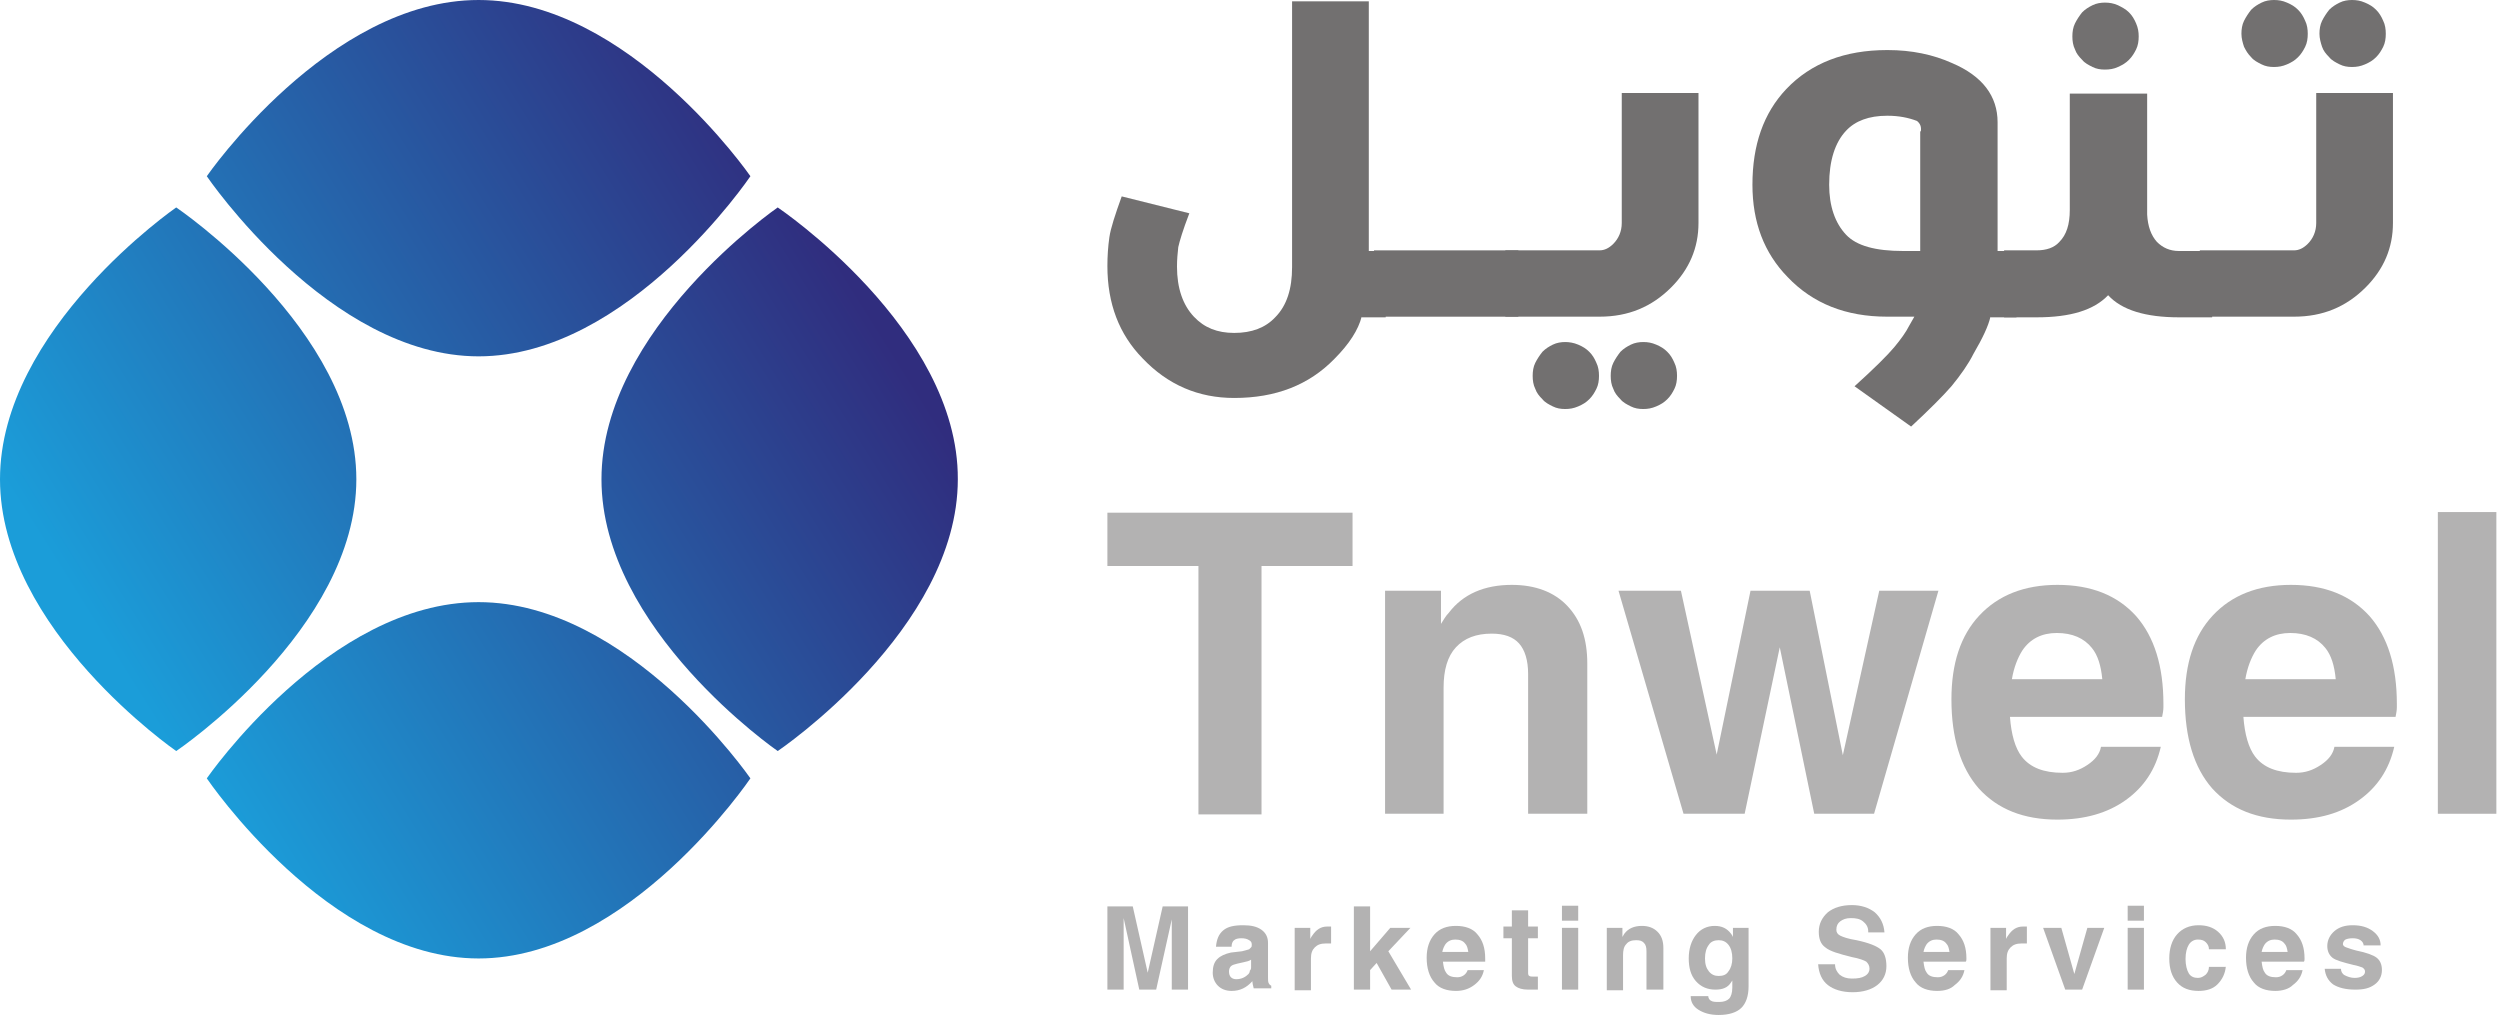 <svg width="117" height="48" viewBox="0 0 117 48" fill="none" xmlns="http://www.w3.org/2000/svg">
<path d="M22.398 16.677C29.428 16.677 35.119 8.247 35.119 8.247C35.119 8.247 29.428 0 22.398 0C15.368 0 9.678 8.247 9.678 8.247C9.678 8.247 15.399 16.677 22.398 16.677Z" fill="url(#paint0_linear_0_32)"/>
<path d="M22.398 28.18C15.368 28.18 9.678 36.427 9.678 36.427C9.678 36.427 15.368 44.856 22.398 44.856C29.428 44.856 35.119 36.427 35.119 36.427C35.119 36.427 29.428 28.18 22.398 28.18Z" fill="url(#paint1_linear_0_32)"/>
<path d="M16.677 22.429C16.677 15.399 8.247 9.708 8.247 9.708C8.247 9.708 0 15.399 0 22.429C0 29.459 8.247 35.149 8.247 35.149C8.247 35.149 16.677 29.459 16.677 22.429Z" fill="url(#paint2_linear_0_32)"/>
<path d="M36.397 9.708C36.397 9.708 28.149 15.399 28.149 22.429C28.149 29.459 36.397 35.149 36.397 35.149C36.397 35.149 44.826 29.459 44.826 22.429C44.857 15.399 36.397 9.708 36.397 9.708Z" fill="url(#paint3_linear_0_32)"/>
<path d="M63.725 14.821C63.573 15.429 63.147 16.099 62.447 16.799C61.26 18.016 59.708 18.625 57.761 18.625C56.087 18.625 54.657 18.016 53.47 16.768C52.374 15.642 51.826 14.212 51.826 12.447C51.826 11.99 51.857 11.534 51.918 11.108C51.978 10.682 52.191 10.043 52.496 9.191L55.661 9.982C55.356 10.773 55.204 11.29 55.143 11.564C55.113 11.838 55.083 12.143 55.083 12.477C55.083 13.482 55.356 14.273 55.874 14.821C56.361 15.338 56.969 15.581 57.761 15.581C58.582 15.581 59.221 15.338 59.678 14.851C60.225 14.303 60.469 13.512 60.469 12.508V0.061H64.06V11.747H64.851V14.851H63.725V14.821Z" fill="#727070"/>
<path d="M71.059 11.717V14.821H64.303V11.717H71.059Z" fill="#727070"/>
<path d="M79.489 4.352V10.438C79.489 11.595 79.063 12.599 78.211 13.451C77.298 14.364 76.203 14.82 74.864 14.82H70.451V11.716H74.864C75.076 11.716 75.29 11.625 75.503 11.412C75.746 11.169 75.898 10.834 75.898 10.438V4.352H79.489ZM71.729 17.59C71.729 17.377 71.759 17.164 71.851 16.981C71.942 16.799 72.064 16.616 72.186 16.464C72.338 16.312 72.49 16.22 72.672 16.129C72.855 16.038 73.068 16.007 73.251 16.007C73.433 16.007 73.646 16.038 73.859 16.129C74.072 16.22 74.224 16.312 74.377 16.464C74.529 16.616 74.62 16.768 74.711 16.981C74.803 17.164 74.833 17.377 74.833 17.59C74.833 17.803 74.803 18.016 74.711 18.198C74.62 18.381 74.529 18.533 74.377 18.685C74.224 18.837 74.072 18.929 73.859 19.02C73.646 19.111 73.464 19.142 73.251 19.142C73.038 19.142 72.855 19.111 72.672 19.02C72.49 18.929 72.307 18.837 72.186 18.685C72.033 18.533 71.912 18.381 71.851 18.198C71.759 18.016 71.729 17.803 71.729 17.59ZM75.381 17.59C75.381 17.377 75.411 17.164 75.503 16.981C75.594 16.799 75.716 16.616 75.837 16.464C75.99 16.312 76.142 16.22 76.324 16.129C76.507 16.038 76.72 16.007 76.903 16.007C77.115 16.007 77.298 16.038 77.511 16.129C77.724 16.22 77.876 16.312 78.028 16.464C78.181 16.616 78.272 16.768 78.363 16.981C78.454 17.164 78.485 17.377 78.485 17.59C78.485 17.803 78.454 18.016 78.363 18.198C78.272 18.381 78.181 18.533 78.028 18.685C77.876 18.837 77.724 18.929 77.511 19.02C77.298 19.111 77.115 19.142 76.903 19.142C76.689 19.142 76.507 19.111 76.324 19.02C76.142 18.929 75.959 18.837 75.837 18.685C75.685 18.533 75.563 18.381 75.503 18.198C75.411 18.016 75.381 17.803 75.381 17.59Z" fill="#727070"/>
<path d="M93.153 14.82C93.061 15.246 92.787 15.825 92.361 16.555C92.118 17.042 91.753 17.559 91.327 18.077C90.931 18.533 90.292 19.172 89.44 19.963L86.792 18.077C87.736 17.225 88.344 16.616 88.649 16.251C88.953 15.886 89.196 15.551 89.349 15.246L89.592 14.82H88.314C86.397 14.82 84.845 14.212 83.658 12.964C82.562 11.838 82.014 10.408 82.014 8.643C82.014 6.786 82.532 5.295 83.597 4.169C84.753 2.952 86.336 2.343 88.314 2.343H88.344C89.47 2.343 90.475 2.556 91.357 2.952C92.787 3.561 93.487 4.504 93.487 5.721V11.747H94.37V14.851H93.153V14.82ZM89.896 6.147C89.927 5.934 89.866 5.782 89.714 5.66C89.318 5.508 88.862 5.417 88.344 5.417H88.314C87.462 5.417 86.823 5.66 86.397 6.117C85.879 6.665 85.605 7.517 85.605 8.643C85.605 9.647 85.879 10.438 86.397 10.986C86.884 11.503 87.766 11.747 89.075 11.747H89.866V6.147H89.896Z" fill="#727070"/>
<path d="M93.792 14.821V11.716H95.314C95.77 11.716 96.135 11.595 96.379 11.321C96.713 10.986 96.866 10.499 96.866 9.83V4.382H100.487V10.043C100.517 10.591 100.67 11.017 100.944 11.321C101.217 11.595 101.552 11.747 101.978 11.747H103.53V14.851H101.978C100.426 14.851 99.3 14.516 98.661 13.816C97.992 14.516 96.896 14.851 95.314 14.851H93.792V14.821ZM96.987 1.704C96.987 1.491 97.018 1.278 97.109 1.096C97.2 0.913 97.322 0.73 97.444 0.578C97.596 0.426 97.748 0.335 97.931 0.244C98.113 0.152 98.326 0.122 98.509 0.122C98.722 0.122 98.905 0.152 99.118 0.244C99.3 0.335 99.483 0.426 99.635 0.578C99.787 0.73 99.878 0.883 99.97 1.096C100.061 1.309 100.091 1.491 100.091 1.704C100.091 1.917 100.061 2.13 99.97 2.313C99.878 2.496 99.787 2.648 99.635 2.8C99.483 2.952 99.331 3.043 99.118 3.135C98.935 3.226 98.722 3.256 98.509 3.256C98.296 3.256 98.113 3.226 97.931 3.135C97.748 3.043 97.566 2.952 97.444 2.8C97.292 2.648 97.17 2.496 97.109 2.313C97.018 2.13 96.987 1.917 96.987 1.704Z" fill="#727070"/>
<path d="M111.99 4.352V10.438C111.99 11.595 111.564 12.599 110.712 13.451C109.799 14.364 108.703 14.82 107.364 14.82H102.952V11.716H107.364C107.577 11.716 107.79 11.625 108.003 11.412C108.247 11.169 108.399 10.834 108.399 10.438V4.352H111.99ZM104.899 1.582C104.899 1.369 104.93 1.156 105.021 0.974C105.112 0.791 105.234 0.609 105.356 0.456C105.508 0.304 105.66 0.213 105.843 0.122C106.025 0.03 106.238 0 106.421 0C106.634 0 106.817 0.03 107.03 0.122C107.243 0.213 107.395 0.304 107.547 0.456C107.699 0.609 107.79 0.761 107.882 0.974C107.973 1.156 108.003 1.369 108.003 1.582C108.003 1.796 107.973 2.009 107.882 2.191C107.79 2.374 107.699 2.526 107.547 2.678C107.395 2.83 107.243 2.921 107.03 3.013C106.817 3.104 106.634 3.135 106.421 3.135C106.208 3.135 106.025 3.104 105.843 3.013C105.66 2.921 105.478 2.83 105.356 2.678C105.204 2.526 105.112 2.374 105.021 2.191C104.96 2.009 104.899 1.796 104.899 1.582ZM108.551 1.582C108.551 1.369 108.582 1.156 108.673 0.974C108.764 0.791 108.886 0.609 109.008 0.456C109.16 0.304 109.312 0.213 109.495 0.122C109.677 0.03 109.89 0 110.073 0C110.286 0 110.468 0.03 110.681 0.122C110.895 0.213 111.047 0.304 111.199 0.456C111.351 0.609 111.442 0.761 111.534 0.974C111.625 1.156 111.655 1.369 111.655 1.582C111.655 1.796 111.625 2.009 111.534 2.191C111.442 2.374 111.351 2.526 111.199 2.678C111.047 2.83 110.895 2.921 110.681 3.013C110.468 3.104 110.286 3.135 110.073 3.135C109.86 3.135 109.677 3.104 109.495 3.013C109.312 2.921 109.129 2.83 109.008 2.678C108.856 2.526 108.734 2.374 108.673 2.191C108.612 2.009 108.551 1.796 108.551 1.582Z" fill="#727070"/>
<path d="M56.087 38.084V26.489H51.826V23.994H63.299V26.489H59.039V38.114H56.087V38.084Z" fill="#B3B2B2"/>
<path d="M64.821 38.084V27.646H67.438V29.198C67.56 29.015 67.651 28.833 67.803 28.68C68.473 27.798 69.477 27.372 70.755 27.372C71.851 27.372 72.733 27.707 73.342 28.346C73.981 29.015 74.285 29.898 74.285 31.054V38.084H71.516V31.541C71.516 30.902 71.364 30.415 71.09 30.111C70.816 29.806 70.39 29.654 69.812 29.654C69.081 29.654 68.534 29.867 68.138 30.293C67.742 30.719 67.56 31.358 67.56 32.18V38.084H64.821Z" fill="#B3B2B2"/>
<path d="M78.789 38.084L75.746 27.646H78.667L80.341 35.315L81.924 27.646H84.693L86.245 35.345L87.949 27.646H90.718L87.706 38.084H84.906L83.293 30.293L81.65 38.084H78.789Z" fill="#B3B2B2"/>
<path d="M96.288 38.358C94.705 38.358 93.488 37.871 92.605 36.897C91.753 35.923 91.327 34.523 91.327 32.728C91.327 31.054 91.753 29.745 92.636 28.802C93.518 27.859 94.736 27.372 96.288 27.372C97.87 27.372 99.087 27.859 99.97 28.833C100.822 29.806 101.248 31.176 101.248 32.941C101.248 33.002 101.248 33.032 101.248 33.093C101.248 33.245 101.218 33.397 101.187 33.55H94.066C94.127 34.371 94.309 35.01 94.614 35.406C95.01 35.923 95.648 36.167 96.531 36.167C96.957 36.167 97.322 36.045 97.688 35.801C98.053 35.558 98.266 35.284 98.327 34.949H101.126C100.883 36.015 100.335 36.836 99.483 37.445C98.631 38.053 97.566 38.358 96.288 38.358ZM98.387 31.785C98.327 31.145 98.174 30.659 97.9 30.324C97.535 29.867 96.988 29.624 96.257 29.624C95.557 29.624 95.01 29.898 94.644 30.445C94.431 30.78 94.249 31.237 94.157 31.785H98.387Z" fill="#B3B2B2"/>
<path d="M107.213 38.358C105.63 38.358 104.413 37.871 103.53 36.897C102.678 35.923 102.252 34.523 102.252 32.728C102.252 31.054 102.678 29.745 103.561 28.802C104.443 27.859 105.661 27.372 107.213 27.372C108.795 27.372 110.012 27.859 110.895 28.833C111.747 29.806 112.173 31.176 112.173 32.941C112.173 33.002 112.173 33.032 112.173 33.093C112.173 33.245 112.143 33.397 112.112 33.55H104.991C105.052 34.371 105.235 35.01 105.539 35.406C105.934 35.923 106.574 36.167 107.456 36.167C107.882 36.167 108.247 36.045 108.612 35.801C108.978 35.558 109.191 35.284 109.252 34.949H112.051C111.808 36.015 111.26 36.836 110.408 37.445C109.556 38.053 108.521 38.358 107.213 38.358ZM109.312 31.785C109.252 31.145 109.099 30.659 108.826 30.324C108.46 29.867 107.913 29.624 107.182 29.624C106.482 29.624 105.934 29.898 105.569 30.445C105.356 30.78 105.174 31.237 105.082 31.785H109.312Z" fill="#B3B2B2"/>
<path d="M114.091 38.084V23.964H116.83V38.084H114.091Z" fill="#B3B2B2"/>
<path d="M52.587 46.314H51.826V42.419H53.013L53.713 45.523L54.413 42.419H55.6V46.314H54.839V43.027L54.109 46.314H53.318L52.587 42.967V46.314Z" fill="#B3B2B2"/>
<path d="M57.639 46.375C57.365 46.375 57.152 46.284 56.999 46.132C56.847 45.979 56.756 45.766 56.756 45.523C56.756 45.249 56.817 45.036 56.969 44.884C57.121 44.732 57.334 44.64 57.608 44.579L58.126 44.519C58.247 44.488 58.369 44.458 58.46 44.427C58.491 44.397 58.521 44.366 58.551 44.336C58.582 44.306 58.582 44.275 58.582 44.214V44.184C58.582 44.093 58.521 44.032 58.46 44.001C58.369 43.94 58.247 43.91 58.095 43.91C57.943 43.91 57.821 43.94 57.76 44.001C57.669 44.062 57.639 44.184 57.639 44.306H56.908C56.939 43.971 57.03 43.727 57.243 43.545C57.456 43.362 57.76 43.301 58.186 43.301C58.551 43.301 58.825 43.362 59.038 43.514C59.251 43.666 59.343 43.88 59.343 44.123V45.736C59.343 45.858 59.343 45.949 59.373 46.01C59.404 46.071 59.434 46.101 59.495 46.132V46.253H58.673C58.643 46.132 58.612 46.01 58.612 45.918C58.339 46.223 58.034 46.375 57.639 46.375ZM58.551 45.249V44.914C58.46 44.975 58.339 45.005 58.186 45.036L57.912 45.097C57.791 45.127 57.669 45.158 57.608 45.218C57.547 45.279 57.517 45.371 57.517 45.462C57.517 45.584 57.547 45.675 57.608 45.736C57.669 45.797 57.76 45.827 57.852 45.827C58.095 45.827 58.278 45.736 58.43 45.584C58.46 45.553 58.491 45.492 58.491 45.431C58.551 45.371 58.551 45.31 58.551 45.249Z" fill="#B3B2B2"/>
<path d="M60.591 46.314V43.423H61.321V43.941C61.352 43.88 61.382 43.819 61.412 43.788C61.595 43.514 61.808 43.362 62.112 43.362H62.295V44.154C62.234 44.154 62.143 44.154 62.051 44.154C61.808 44.154 61.656 44.214 61.534 44.336C61.412 44.458 61.352 44.61 61.352 44.853V46.345H60.591V46.314Z" fill="#B3B2B2"/>
<path d="M63.361 46.314V42.419H64.121V44.519L65.065 43.423H66.008L64.974 44.519L66.039 46.314H65.126L64.426 45.066L64.121 45.401V46.314H63.361Z" fill="#B3B2B2"/>
<path d="M68.138 46.375C67.712 46.375 67.347 46.253 67.133 45.979C66.89 45.706 66.768 45.31 66.768 44.823C66.768 44.367 66.89 44.001 67.133 43.727C67.377 43.453 67.712 43.332 68.138 43.332C68.564 43.332 68.929 43.453 69.142 43.727C69.385 44.001 69.507 44.367 69.507 44.853V44.884C69.507 44.914 69.507 44.975 69.507 45.006H67.529C67.559 45.249 67.59 45.401 67.681 45.523C67.772 45.675 67.955 45.736 68.199 45.736C68.32 45.736 68.412 45.706 68.503 45.645C68.594 45.584 68.655 45.492 68.686 45.401H69.446C69.385 45.706 69.233 45.919 68.99 46.101C68.746 46.284 68.472 46.375 68.138 46.375ZM68.716 44.549C68.686 44.367 68.655 44.245 68.564 44.154C68.472 44.032 68.32 43.971 68.107 43.971C67.925 43.971 67.772 44.032 67.651 44.184C67.59 44.275 67.529 44.397 67.499 44.549H68.716Z" fill="#B3B2B2"/>
<path d="M71.973 46.314C71.851 46.314 71.699 46.314 71.516 46.314C71.242 46.314 71.06 46.253 70.938 46.162C70.816 46.071 70.755 45.919 70.755 45.675V43.91H70.36V43.362H70.755V42.602H71.516V43.362H71.973V43.91H71.516V45.553C71.516 45.614 71.547 45.675 71.577 45.675C71.608 45.706 71.699 45.706 71.82 45.706H71.973V46.314Z" fill="#B3B2B2"/>
<path d="M73.099 42.388H73.86V43.088H73.099V42.388ZM73.099 46.314V43.423H73.86V46.314H73.099Z" fill="#B3B2B2"/>
<path d="M75.198 46.314V43.423H75.929V43.849C75.959 43.788 75.99 43.758 76.02 43.697C76.203 43.453 76.477 43.332 76.842 43.332C77.146 43.332 77.389 43.423 77.572 43.606C77.755 43.788 77.846 44.032 77.846 44.367V46.314H77.055V44.519C77.055 44.336 77.024 44.214 76.933 44.123C76.842 44.032 76.75 44.001 76.568 44.001C76.355 44.001 76.203 44.062 76.111 44.184C75.99 44.306 75.959 44.488 75.959 44.701V46.345H75.198V46.314Z" fill="#B3B2B2"/>
<path d="M80.463 46.892C80.676 46.892 80.829 46.831 80.92 46.74C81.011 46.649 81.072 46.466 81.072 46.223V45.888L81.011 45.979C80.859 46.223 80.615 46.314 80.281 46.314C79.916 46.314 79.611 46.192 79.368 45.919C79.124 45.645 79.033 45.279 79.033 44.853C79.033 44.397 79.155 44.032 79.368 43.758C79.581 43.484 79.885 43.332 80.25 43.332C80.585 43.332 80.829 43.453 81.011 43.697C81.042 43.727 81.072 43.788 81.102 43.849V43.423H81.833V46.162C81.833 46.618 81.711 46.953 81.498 47.166C81.285 47.379 80.92 47.501 80.433 47.501C80.037 47.501 79.733 47.41 79.49 47.258C79.246 47.105 79.124 46.892 79.124 46.618H79.946C79.946 46.71 80.007 46.801 80.068 46.831C80.159 46.892 80.281 46.892 80.463 46.892ZM80.433 44.001C80.25 44.001 80.068 44.062 79.977 44.214C79.855 44.367 79.794 44.58 79.794 44.853C79.794 45.127 79.855 45.31 79.977 45.462C80.098 45.614 80.25 45.675 80.433 45.675C80.646 45.675 80.798 45.614 80.889 45.462C81.011 45.31 81.072 45.097 81.072 44.853C81.072 44.58 81.011 44.367 80.889 44.214C80.768 44.062 80.615 44.001 80.433 44.001Z" fill="#B3B2B2"/>
<path d="M87.432 43.575C87.432 43.393 87.341 43.24 87.188 43.119C87.036 42.997 86.854 42.967 86.61 42.967C86.397 42.967 86.245 43.027 86.123 43.119C86.002 43.21 85.941 43.332 85.941 43.514C85.941 43.636 86.002 43.727 86.123 43.788C86.245 43.849 86.489 43.94 86.884 44.001C87.462 44.123 87.828 44.275 88.01 44.427C88.193 44.58 88.284 44.853 88.284 45.218C88.284 45.584 88.132 45.888 87.858 46.101C87.584 46.314 87.188 46.436 86.701 46.436C86.215 46.436 85.819 46.314 85.545 46.101C85.271 45.888 85.119 45.553 85.089 45.127H85.88C85.88 45.34 85.971 45.492 86.093 45.614C86.245 45.736 86.428 45.797 86.671 45.797C86.945 45.797 87.127 45.766 87.28 45.675C87.432 45.584 87.493 45.462 87.493 45.34C87.493 45.188 87.432 45.097 87.341 45.005C87.249 44.945 87.006 44.853 86.671 44.792C86.062 44.64 85.636 44.519 85.423 44.336C85.21 44.184 85.119 43.94 85.119 43.606C85.119 43.24 85.271 42.936 85.545 42.693C85.819 42.48 86.184 42.358 86.671 42.358C87.097 42.358 87.462 42.48 87.736 42.693C88.01 42.936 88.162 43.24 88.193 43.636H87.432V43.575Z" fill="#B3B2B2"/>
<path d="M90.658 46.375C90.232 46.375 89.867 46.253 89.654 45.979C89.41 45.706 89.289 45.31 89.289 44.823C89.289 44.367 89.41 44.001 89.654 43.727C89.897 43.453 90.232 43.332 90.658 43.332C91.084 43.332 91.449 43.453 91.662 43.727C91.906 44.001 92.028 44.367 92.028 44.853V44.884C92.028 44.914 92.028 44.975 91.997 45.006H90.019C90.049 45.249 90.08 45.401 90.171 45.523C90.262 45.675 90.445 45.736 90.688 45.736C90.81 45.736 90.901 45.706 90.993 45.645C91.084 45.584 91.145 45.492 91.175 45.401H91.936C91.875 45.706 91.723 45.919 91.48 46.101C91.297 46.284 91.023 46.375 90.658 46.375ZM91.236 44.549C91.206 44.367 91.175 44.245 91.084 44.154C90.993 44.032 90.841 43.971 90.628 43.971C90.445 43.971 90.293 44.032 90.171 44.184C90.11 44.275 90.049 44.397 90.019 44.549H91.236Z" fill="#B3B2B2"/>
<path d="M93.153 46.314V43.423H93.884V43.941C93.914 43.88 93.945 43.819 93.975 43.788C94.158 43.514 94.371 43.362 94.675 43.362H94.858V44.154C94.797 44.154 94.705 44.154 94.614 44.154C94.371 44.154 94.219 44.214 94.097 44.336C93.975 44.458 93.914 44.61 93.914 44.853V46.345H93.153V46.314Z" fill="#B3B2B2"/>
<path d="M95.618 43.423H96.47L97.079 45.584L97.688 43.423H98.479L97.444 46.314H96.653L95.618 43.423Z" fill="#B3B2B2"/>
<path d="M99.575 42.388H100.336V43.088H99.575V42.388ZM99.575 46.314V43.423H100.336V46.314H99.575Z" fill="#B3B2B2"/>
<path d="M104.17 45.218C104.14 45.584 103.987 45.858 103.774 46.071C103.561 46.284 103.257 46.375 102.892 46.375C102.466 46.375 102.131 46.253 101.888 45.979C101.644 45.705 101.522 45.34 101.522 44.853C101.522 44.397 101.644 44.001 101.888 43.727C102.131 43.453 102.466 43.301 102.892 43.301C103.257 43.301 103.561 43.393 103.805 43.606C104.048 43.819 104.17 44.093 104.17 44.427H103.379C103.379 44.275 103.318 44.184 103.227 44.093C103.135 44.001 103.014 43.971 102.861 43.971C102.679 43.971 102.527 44.062 102.435 44.214C102.344 44.366 102.283 44.579 102.283 44.884C102.283 45.158 102.344 45.401 102.435 45.553C102.527 45.705 102.679 45.766 102.861 45.766C103.014 45.766 103.105 45.705 103.227 45.614C103.318 45.523 103.379 45.401 103.379 45.249H104.17V45.218Z" fill="#B3B2B2"/>
<path d="M106.483 46.375C106.057 46.375 105.691 46.253 105.478 45.979C105.235 45.706 105.113 45.31 105.113 44.823C105.113 44.367 105.235 44.001 105.478 43.727C105.722 43.453 106.057 43.332 106.483 43.332C106.909 43.332 107.274 43.453 107.487 43.727C107.73 44.001 107.852 44.367 107.852 44.853V44.884C107.852 44.914 107.852 44.975 107.822 45.006H105.844C105.874 45.249 105.904 45.401 105.996 45.523C106.087 45.675 106.27 45.736 106.513 45.736C106.635 45.736 106.726 45.706 106.817 45.645C106.909 45.584 106.97 45.492 107 45.401H107.761C107.7 45.706 107.548 45.919 107.304 46.101C107.122 46.284 106.817 46.375 106.483 46.375ZM107.061 44.549C107.03 44.367 107 44.245 106.909 44.154C106.817 44.032 106.665 43.971 106.452 43.971C106.27 43.971 106.117 44.032 105.996 44.184C105.935 44.275 105.874 44.397 105.844 44.549H107.061Z" fill="#B3B2B2"/>
<path d="M110.622 44.275C110.622 44.153 110.561 44.062 110.47 44.001C110.378 43.94 110.257 43.91 110.104 43.91C109.952 43.91 109.83 43.94 109.77 43.971C109.709 44.001 109.648 44.093 109.648 44.184C109.648 44.245 109.709 44.306 109.8 44.336C109.891 44.366 110.043 44.427 110.287 44.488C110.743 44.579 111.078 44.701 111.23 44.823C111.382 44.945 111.474 45.127 111.474 45.401C111.474 45.675 111.352 45.918 111.139 46.071C110.896 46.253 110.622 46.314 110.226 46.314C109.77 46.314 109.435 46.223 109.191 46.071C108.948 45.888 108.826 45.645 108.796 45.34H109.557C109.557 45.462 109.617 45.584 109.739 45.645C109.861 45.705 110.013 45.766 110.196 45.766C110.348 45.766 110.47 45.736 110.561 45.675C110.652 45.614 110.683 45.553 110.683 45.462C110.683 45.401 110.652 45.34 110.561 45.279C110.47 45.249 110.317 45.188 110.135 45.158C109.648 45.036 109.313 44.945 109.161 44.823C109.009 44.701 108.917 44.519 108.917 44.275C108.917 44.001 109.039 43.758 109.252 43.575C109.465 43.393 109.739 43.301 110.104 43.301C110.5 43.301 110.804 43.393 111.048 43.575C111.291 43.758 111.413 43.971 111.413 44.245H110.622V44.275Z" fill="#B3B2B2"/>
<defs>
<linearGradient id="paint0_linear_0_32" x1="0.308" y1="22.138" x2="33.059" y2="1.657" gradientUnits="userSpaceOnUse">
<stop stop-color="#1B9DD9"/>
<stop offset="0.999" stop-color="#302D7E"/>
</linearGradient>
<linearGradient id="paint1_linear_0_32" x1="12.975" y1="42.394" x2="45.726" y2="21.913" gradientUnits="userSpaceOnUse">
<stop stop-color="#1B9DD9"/>
<stop offset="0.999" stop-color="#302D7E"/>
</linearGradient>
<linearGradient id="paint2_linear_0_32" x1="2.385" y1="26.08" x2="35.136" y2="5.599" gradientUnits="userSpaceOnUse">
<stop stop-color="#1B9DD9"/>
<stop offset="0.999" stop-color="#302D7E"/>
</linearGradient>
<linearGradient id="paint3_linear_0_32" x1="10.306" y1="38.748" x2="43.057" y2="18.267" gradientUnits="userSpaceOnUse">
<stop stop-color="#1B9DD9"/>
<stop offset="0.999" stop-color="#302D7E"/>
</linearGradient>
</defs>
</svg>
